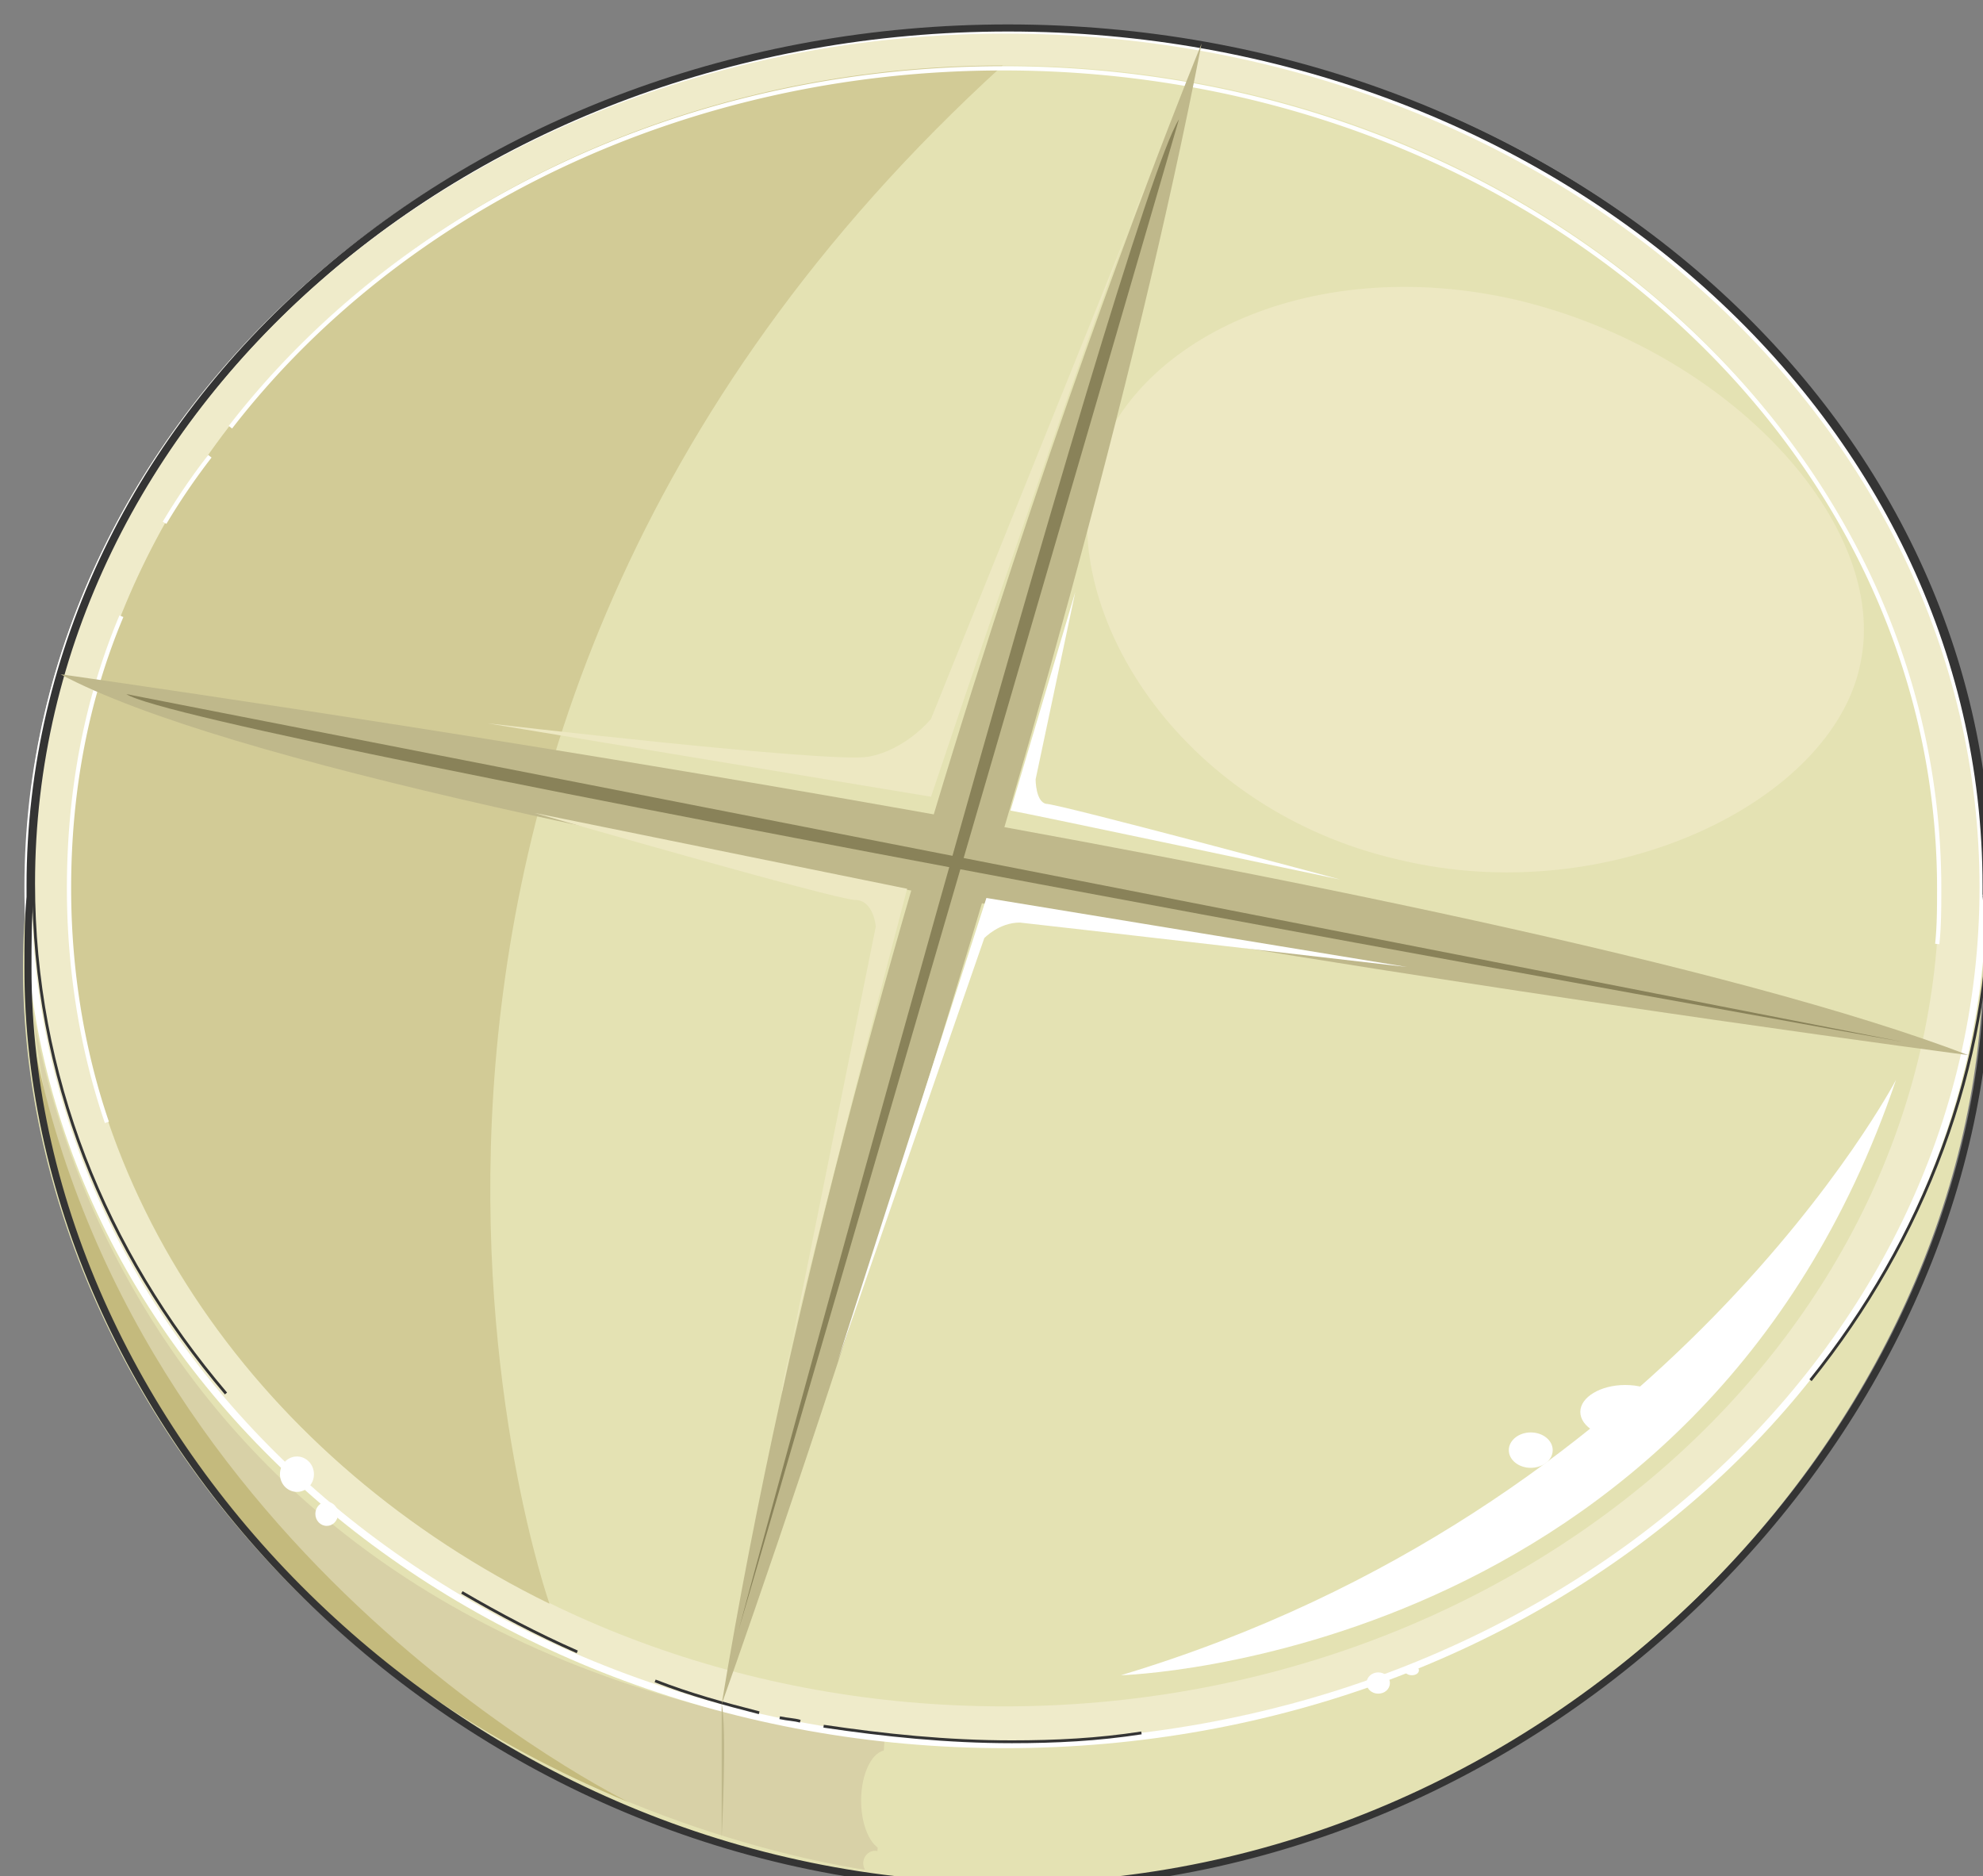 <svg xmlns="http://www.w3.org/2000/svg" version="1.0" viewBox="0 0 223.975 211.88"><rect x="0" y="0" width="223.975" height="211.88" fill="#808080" stroke="none"/><defs><clipPath clipPathUnits="userSpaceOnUse" id="a"><path d="M1.999 2.239h223.704V214.27H2z"/></clipPath></defs><path d="M223.984 108.075c0 53.627-49.79 104.956-110.693 104.956-61.123 0-110.693-50.33-110.693-103.697 0-53.608 49.57-89.866 110.693-89.866 60.903 0 110.693 35.239 110.693 88.606z" fill="#e4e2b3" fill-rule="evenodd"/><path d="M2.838 99.94c0-53.448 49.47-96.782 110.493-96.782 61.023 0 110.493 43.334 110.493 96.781 0 53.468-49.47 96.782-110.493 96.782-61.023 0-110.493-43.314-110.493-96.782z" fill="#efebca" fill-rule="evenodd"/><path d="M7.795 100.06c0-51.17 47.292-92.664 105.616-92.664 58.345 0 105.616 41.494 105.616 92.663 0 51.19-47.271 92.664-105.616 92.664-58.324 0-105.616-41.475-105.616-92.664z" fill="#e4e2b3" fill-rule="evenodd"/><path d="M113.251 7.396C54.987 7.396 7.795 48.95 7.795 100.059c0 34.76 21.947 65.22 54.267 81.071 0 0-33.959-96.181 51.19-173.734z" fill="#d2cb96" fill-rule="evenodd"/><path d="M210.133 74.915c-3.078 15.61-28.343 27.943-52.209 22.166-24.085-5.536-37.797-26.944-34.719-42.554 3.318-15.61 24.326-26.184 48.191-20.628 24.086 5.777 42.035 25.425 38.737 41.016z" fill="#ede8c2" fill-rule="evenodd"/><path d="M126.603 189.205s65.38-1.759 87.547-67.239c0 0-25.484 48.61-87.547 67.24z" fill="#fff" fill-rule="evenodd"/><path d="M178.492 159.463c0-1.659 2.278-3.038 5.077-3.038 2.818 0 5.077 1.38 5.077 3.038 0 1.68-2.259 3.039-5.077 3.039-2.799 0-5.077-1.36-5.077-3.039zm-8.075 4.317c0-1.099 1.119-1.998 2.478-1.998 1.38 0 2.479.9 2.479 1.999 0 1.12-1.1 1.999-2.479 1.999-1.359 0-2.478-.88-2.478-2z" fill="#fff" fill-rule="evenodd"/><path d="M3.558 112.852s7.096 73.315 96.341 83.649l-.939 14.85s-86.428-9.813-95.402-98.5z" fill="#d8d1a7" fill-rule="evenodd"/><path clip-path="url(#a)" d="M3.158 100.22c0-53.468 49.45-96.822 110.413-96.822 60.983 0 110.413 43.354 110.413 96.821 0 53.488-49.43 96.822-110.413 96.822-60.963 0-110.413-43.334-110.413-96.822" fill="none" stroke="#fff" stroke-width=".8" stroke-miterlimit="8"/><path d="M97.261 203.357c0-3.118 1.3-5.677 2.878-5.677 1.6 0 2.879 2.559 2.879 5.677 0 3.138-1.28 5.676-2.879 5.676-1.579 0-2.878-2.538-2.878-5.676zm.239 7.075c0-.76.6-1.399 1.32-1.399.74 0 1.32.64 1.32 1.4 0 .779-.58 1.399-1.32 1.399-.72 0-1.32-.62-1.32-1.4z" fill="#e4e2b3" fill-rule="evenodd"/><path d="M2.838 112.212s1.2 63.701 68.279 91.385c0 0-59.064-28.683-68.279-91.385z" fill="#c4ba7d" fill-rule="evenodd"/><path clip-path="url(#a)" d="M224.324 101.059v-1c0-53.607-49.33-96.9-110.473-96.9-60.883 0-110.453 43.293-110.453 96.9v1.26c-.24 2.498-.24 5.276-.24 8.035 0 53.347 49.57 103.677 110.693 103.677 60.903 0 110.693-51.329 110.693-104.937 0-2.258 0-4.777-.22-7.035" fill="none" stroke="#343434" stroke-width=".8" stroke-miterlimit="8"/><path d="M65.2 186.567c-4.497-1.979-8.754-4.218-13.032-6.716m33.58 13.592c-3.978-1.02-7.755-2.039-11.753-3.598m16.39 4.557c-.68-.2-1.379-.2-2.318-.4m40.855 1.719c-4.957.76-9.674 1-14.631 1-7.316 0-14.412-.74-21.267-1.76" fill="none" stroke="#343434" stroke-width=".32" stroke-miterlimit="8"/><path clip-path="url(#a)" d="M25.525 157.385C11.833 141.295 3.798 121.406 3.798 99.78c0-53.348 49.59-96.622 110.493-96.622 61.163 0 110.493 43.274 110.493 96.622 0 20.887-7.556 40.255-20.288 56.106" fill="none" stroke="#343434" stroke-width=".32" stroke-miterlimit="8"/><path d="M31.62 166.5c0-1.1.86-2 1.92-2 1.059 0 1.919.9 1.919 2 0 1.118-.86 1.998-1.92 1.998-1.059 0-1.918-.88-1.918-1.999zm3.998 4.476c0-.74.58-1.359 1.28-1.359.72 0 1.279.62 1.279 1.36 0 .759-.56 1.359-1.28 1.359-.699 0-1.279-.6-1.279-1.36zm118.728 19.109c0-.66.6-1.2 1.32-1.2.74 0 1.319.54 1.319 1.2 0 .68-.58 1.2-1.32 1.2-.719 0-1.319-.52-1.319-1.2zm4.318-1.439c0-.3.36-.56.8-.56.46 0 .799.26.799.56 0 .32-.34.56-.8.56-.44 0-.8-.24-.8-.56z" fill="#fff" fill-rule="evenodd"/><path d="M26.024 48.25c18.889-24.424 50.97-40.535 87.307-40.535 58.285 0 105.696 41.535 105.696 92.624 0 1.999 0 4.278-.22 6.276M18.589 59.044a74.755 74.755 0 0 1 5.117-7.515m-9.994 18.069c-4.018 9.574-5.917 19.908-5.917 30.741 0 9.055 1.44 18.13 4.278 26.424" fill="none" stroke="#fff" stroke-width=".48" stroke-miterlimit="8"/><path d="M6.836 76.154s163.081 22.906 215.47 43.014c0 0-178.872-23.386-215.47-43.014z" fill="#bfb88b" fill-rule="evenodd"/><path d="M135.718 4.917S96.84 99.34 81.51 192.483c0 0 38.896-108.754 54.207-187.566z" fill="#bfb88b" fill-rule="evenodd"/><path d="M14.271 78.392 214.79 117.65S21.367 83.189 14.27 78.392z" fill="#898259" fill-rule="evenodd"/><path d="M133.16 13.472 83.43 184.088s43.373-160.542 49.73-170.616z" fill="#898259" fill-rule="evenodd"/><path d="M55.047 81.69s45.612 7.556 50.11 8.295c0 0 20.087-59.843 24.325-69.158l-24.326 60.364s-2.838 3.518-7.095 4.277c-4.258.76-43.014-3.778-43.014-3.778zm5.356 10.134 42.055 8.555s-14.172 54.007-14.172 57.006l10.634-52.748s-.24-2.999-2.359-2.999c-2.118 0-36.158-9.814-36.158-9.814z" fill="#ede8c2" fill-rule="evenodd"/><path d="m158.904 109.214-47.492-7.795-16.79 52.288 16.55-47.751s1.66-1.76 4.018-1.76c2.359.24 43.714 5.018 43.714 5.018zM114.13 91.545l7.316-24.666-4.477 21.148s0 2.518 1.18 2.758c1.419 0 33.24 8.555 33.24 8.555s-35.6-7.536-37.258-7.795z" fill="#fff" fill-rule="evenodd"/><path d="M81.51 192.483v15.031s.64-12.272 0-15.03z" fill="#bfb88b" fill-rule="evenodd"/></svg>